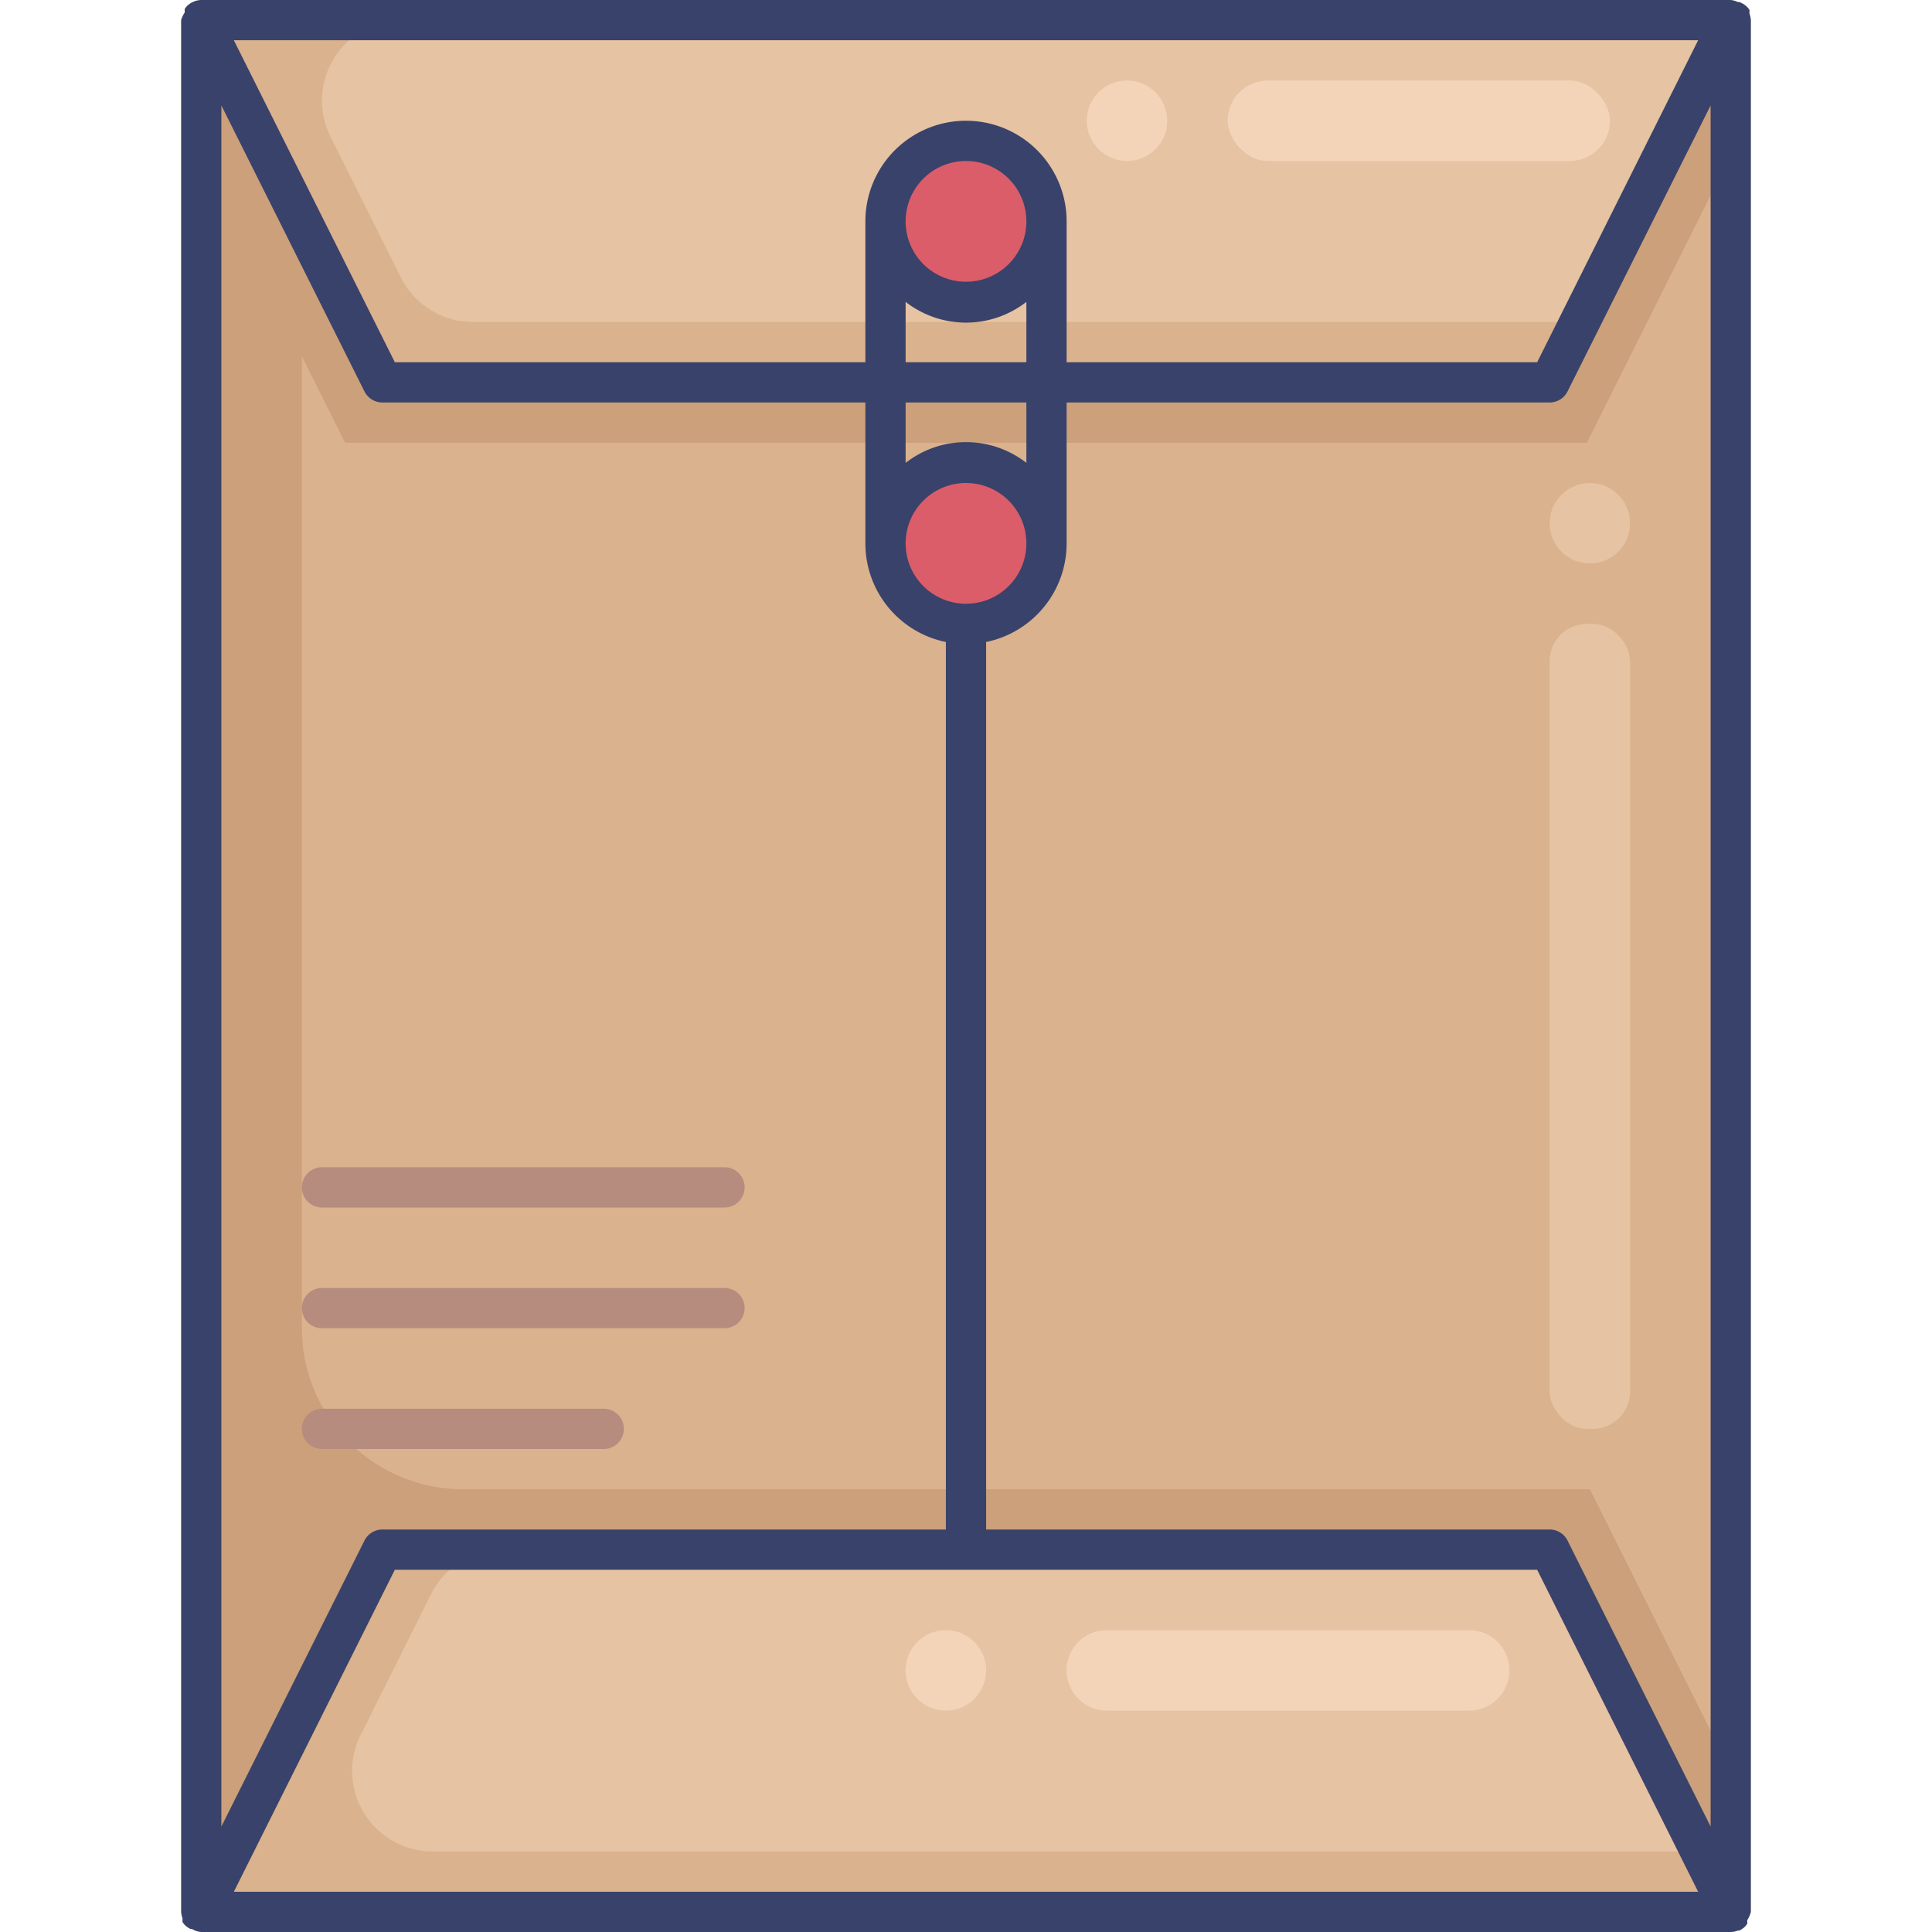 <svg id="Layer_1" data-name="Layer 1" xmlns="http://www.w3.org/2000/svg" viewBox="0 0 96 96"><defs><style>.cls-1{fill:#cba07a;}.cls-2{fill:#dab28d;}.cls-3{fill:#e6c3a2;}.cls-4{fill:#db5d6a;}.cls-5{fill:#f3d4b9;}.cls-6{fill:#39426a;}.cls-7{fill:#b68c7e;}</style></defs><title>file, folder, mail, paper, document, page, stationery, office, supplies</title><rect class="cls-1" x="10" y="1" width="76" height="94"/><path class="cls-2" d="M86,7.7V88L79,74H23a8,8,0,0,1-8-8V17.7L17.15,22h61.7Z"/><polygon class="cls-2" points="86 1 77 19 19 19 10 1 86 1"/><path class="cls-3" d="M86,1,78.5,16h-55a4,4,0,0,1-3.58-2.21l-3.5-7A4,4,0,0,1,20,1Z"/><circle class="cls-4" cx="48" cy="11" r="4"/><circle class="cls-4" cx="48" cy="27" r="4"/><polygon class="cls-2" points="86 95 10 95 19 77 77 77 86 95"/><path class="cls-3" d="M84.5,92h-63a4,4,0,0,1-3.58-5.79l3.5-7A4,4,0,0,1,25,77H77Z"/><path class="cls-5" d="M73,85H55a2,2,0,0,1,0-4H73a2,2,0,0,1,0,4Z"/><path class="cls-6" d="M87,1V1a1.3,1.3,0,0,0-.07-.33l0-.08a.42.42,0,0,0,0-.1,1.58,1.58,0,0,0-.12-.15l0,0A1.07,1.07,0,0,0,86.42.1l-.07,0A1,1,0,0,0,86,0H10a1,1,0,0,0-.35.07L9.58.1A1.07,1.07,0,0,0,9.3.29l0,0a1.58,1.58,0,0,0-.12.15.42.42,0,0,0,0,.1.3.3,0,0,0,0,.08A1.3,1.3,0,0,0,9,1V95a1.3,1.3,0,0,0,.07.33.3.3,0,0,0,0,.08.42.42,0,0,0,0,.1,1.58,1.58,0,0,0,.12.15l0,0a1.07,1.07,0,0,0,.28.19l.07,0A1,1,0,0,0,10,96H86a1,1,0,0,0,.35-.07l.07,0a1.07,1.07,0,0,0,.28-.19l0,0a1.58,1.58,0,0,0,.12-.15.42.42,0,0,0,0-.1l0-.08A1.3,1.3,0,0,0,87,95V1ZM19,76a1,1,0,0,0-.89.55L11,90.76V5.24l7.11,14.21A1,1,0,0,0,19,20H43v7a5,5,0,0,0,4,4.9V76ZM45,15a4.88,4.88,0,0,0,6,0v3H45Zm0-4a3,3,0,1,1,3,3A3,3,0,0,1,45,11Zm6,9v3a4.88,4.88,0,0,0-6,0V20ZM48,30a3,3,0,1,1,3-3A3,3,0,0,1,48,30Zm1,1.9A5,5,0,0,0,53,27V20H77a1,1,0,0,0,.89-.55L85,5.24V90.76L77.89,76.55A1,1,0,0,0,77,76H49ZM84.38,2l-8,16H53V11a5,5,0,0,0-10,0v7H19.62l-8-16ZM11.62,94l8-16H76.38l8,16Z"/><path class="cls-7" d="M36,58H16a1,1,0,0,0,0,2H36a1,1,0,0,0,0-2Z"/><path class="cls-7" d="M36,64H16a1,1,0,0,0,0,2H36a1,1,0,0,0,0-2Z"/><path class="cls-7" d="M30,70H16a1,1,0,0,0,0,2H30a1,1,0,0,0,0-2Z"/><circle class="cls-5" cx="47" cy="83" r="2"/><rect class="cls-3" x="77" y="31" width="4" height="40" rx="1.85"/><circle class="cls-3" cx="79" cy="26" r="2"/><rect class="cls-5" x="61" y="4" width="19" height="4" rx="2"/><circle class="cls-5" cx="56" cy="6" r="2"/></svg>
